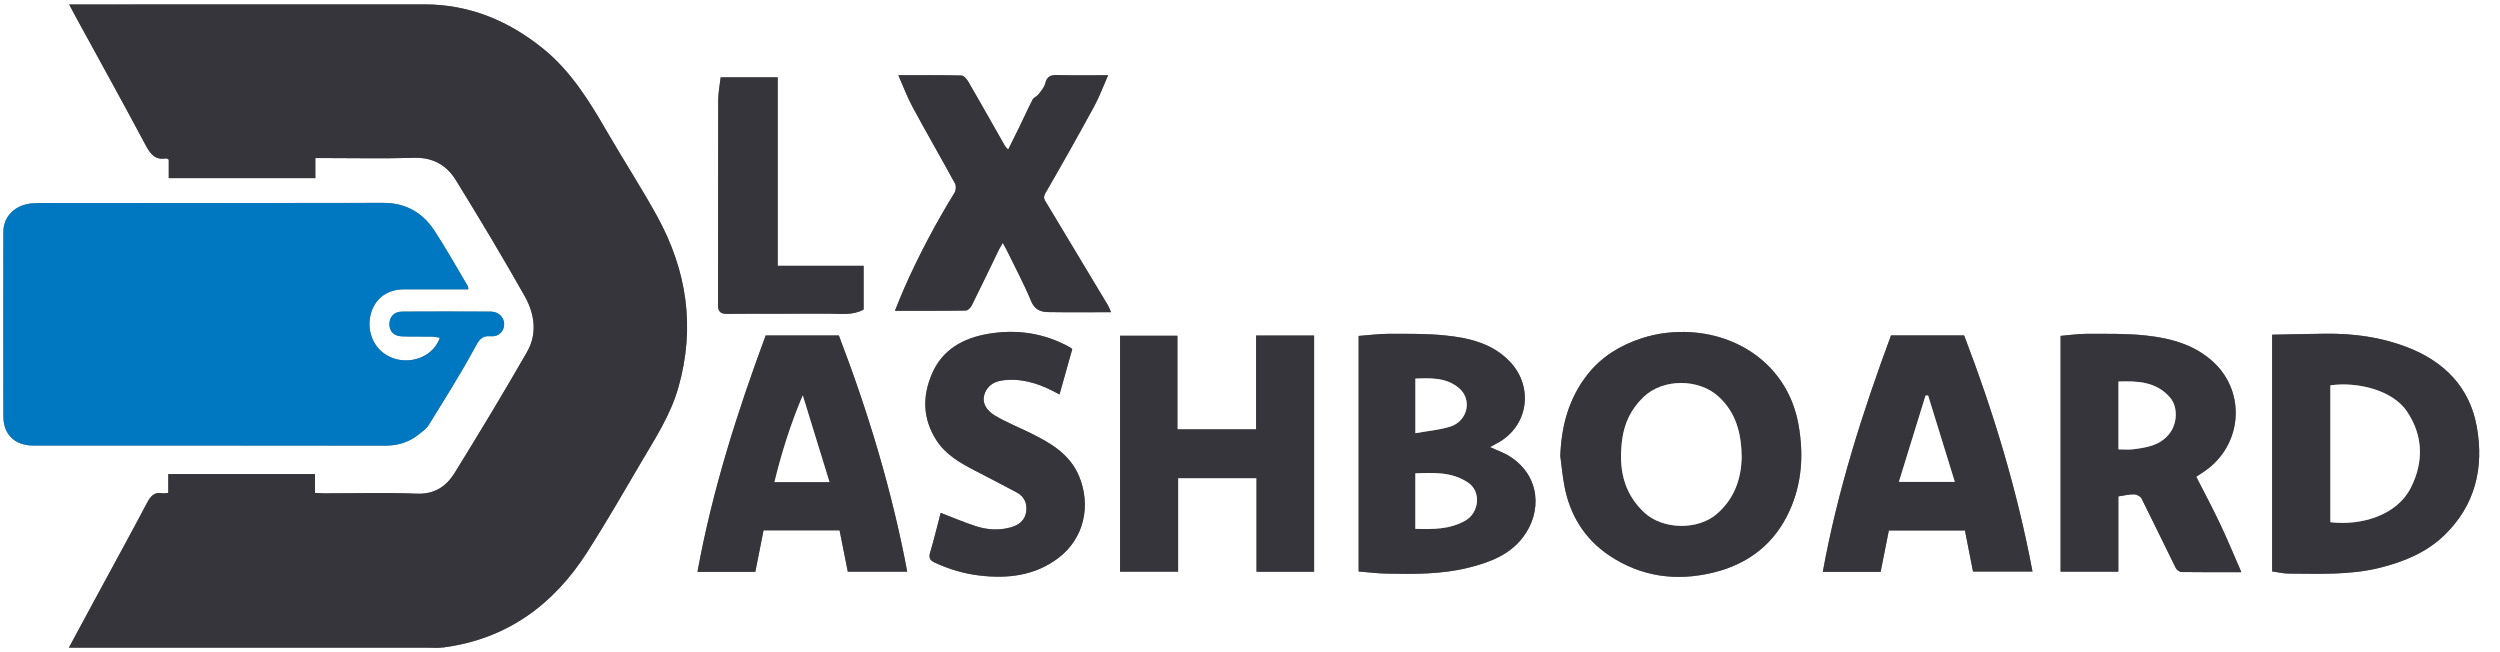 <?xml version="1.0" encoding="UTF-8"?>
<svg id="Layer_1" data-name="Layer 1" xmlns="http://www.w3.org/2000/svg" viewBox="0 0 1664 434">
  <rect x="0" y="0" width="1664" height="434" fill="#808080" stroke="none"/>
  <defs>
    <style>
      .cls-1 {
        fill: #fff;
      }

      .cls-2 {
        fill: #36353b;
      }

      .cls-3 {
        fill: #0078c1;
      }
    </style>
  </defs>
  <path class="cls-1" d="M0,434V0H1664V434H0Zm45.85-2.93c2.99,0,5.08,0,7.16,0,76.65,0,153.3,0,229.95,0,4.16,0,8.38,.37,12.48-.18,42-5.61,72.93-28.29,95.32-63.26,12.55-19.6,24.16-39.81,35.96-59.88,9.41-16.01,19.57-31.52,24.78-49.82,11.48-40.23,5.63-78.1-14.2-114.13-10.34-18.79-22.06-36.82-32.82-55.39-11.97-20.66-24.27-40.94-43.25-56.23-23.08-18.59-49.01-29.27-78.91-29.27-76.65,0-153.3,.03-229.96,.05-1.88,0-3.77,0-6.35,0,1.73,3.26,2.94,5.6,4.21,7.92,15.58,28.49,31.33,56.89,46.6,85.55,3.18,5.96,6.28,10.32,13.73,8.98,.38-.07,.85,.39,1.75,.83v12.31h97.6v-13.34h6.34c19.83,0,39.67,.44,59.48-.16,12.46-.38,21.58,4.95,27.64,14.77,15.74,25.51,31.17,51.23,45.9,77.33,6.52,11.55,8.53,24.85,1.63,36.92-15.54,27.17-31.77,53.95-48.21,80.59-5.53,8.95-13.3,14.43-25.19,13.94-20.46-.84-40.98-.23-61.48-.24-1.93,0-3.86-.16-6.35-.27v-12.54H112.01v12.5c-1.53,.12-2.71,.46-3.78,.26-5.33-1-7.88,1.71-10.25,6.19-11.36,21.49-23.07,42.8-34.64,64.18-5.68,10.49-11.34,21-17.48,32.39ZM311.71,192.57c-.14-1.09-.07-1.64-.29-2.02-7.41-12.44-14.45-25.13-22.41-37.22-7.89-11.97-19.11-18.33-34.01-18.3-74.98,.17-149.96,.07-224.94,.09-3,0-6.01-.03-8.99,.26-11.13,1.09-18.8,8.66-18.82,18.85-.07,41-.09,81.99,0,122.99,.03,12.09,7.67,19.32,19.9,19.32,78.31,0,156.62-.02,234.93,.03,8.17,0,15.39-2.44,21.72-7.48,2.33-1.86,4.99-3.69,6.5-6.15,10.39-16.84,21-33.58,30.44-50.96,2.84-5.22,4.44-8.76,11.12-8.21,5.29,.44,8.79-3.53,8.7-8.17-.09-4.54-3.8-8.18-8.95-8.21-19.66-.1-39.32-.11-58.98,0-5.29,.03-8.51,3.53-8.45,8.49,.06,4.74,3.04,7.81,8.35,8,6.49,.23,12.99,.04,19.49,.15,1.88,.03,3.75,.46,5.74,.72-4.95,14.85-25,19.87-37.76,10.05-7.99-6.15-11.15-17.39-7.73-27.46,3.15-9.28,10.99-14.7,21.47-14.77,7.33-.05,14.66-.01,21.99-.01,6.93,0,13.86,0,20.96,0Zm726.82,110.91c.87,6.51,1.48,13.06,2.66,19.51,3.61,19.63,13.38,35.66,29.96,46.76,21.2,14.2,44.55,17.34,69.25,11.35,23.43-5.68,40.8-19.23,50.72-41.12,8.34-18.41,9.55-37.86,5.87-57.86-6.71-36.48-36.69-58.86-71.64-61-11.1-.68-22.06,.6-32.63,4.03-14.23,4.62-26.75,12.26-36.04,24.07-12.42,15.78-17.45,34.25-18.14,54.26Zm473.8,76.85c4.03,.55,7.6,1.43,11.17,1.45,20.31,.08,40.69,1.1,60.69-3.92,15.95-4,30.92-10.12,42.87-21.72,20.53-19.91,26.37-44.92,21.51-72.08-4.73-26.39-21.68-43.47-46.42-53-17.4-6.7-35.55-9.13-54.09-8.96-11.86,.11-23.73,.44-35.73,.67v157.55Zm-608.02,.05c6.41,.52,12.31,1.3,18.22,1.42,18.5,.36,37.05,.55,55.16-4.01,13.77-3.47,26.98-8.31,36.04-20.25,12.7-16.71,11.69-40.62-8.67-53.66-3.97-2.55-8.59-4.1-13.3-6.3,1.82-.99,3.1-1.72,4.4-2.39,20.99-10.9,25.09-37.38,8.81-54.49-11.55-12.14-27.01-15.76-42.74-17.4-12.49-1.31-25.17-1.09-37.76-1.11-6.69-.01-13.39,.91-20.17,1.42v156.78Zm505.66-49.98c4.04-.59,7.29-1.45,10.53-1.37,1.7,.04,4.18,1.32,4.9,2.76,7.74,15.39,15.15,30.94,22.83,46.36,.61,1.23,2.5,2.57,3.81,2.59,12.98,.19,25.97,.12,39.84,.12-4.85-11.07-9.26-21.76-14.2-32.2-4.97-10.49-10.46-20.74-15.85-31.34,1.83-1.21,3.6-2.35,5.34-3.54,25.01-16.99,28.21-51.98,6.34-72.54-12.62-11.86-28.75-16.16-45.31-17.94-12.82-1.38-25.84-1.08-38.77-1.12-6.02-.02-12.05,.9-17.91,1.38v156.95h38.45v-50.11Zm-535.3-107.05h-38.6v62.43h-52.37v-62.31h-38.19v157.04h38.64v-62.26h52.19v62.31h38.33V223.34Zm-207.17-61.67c1.34,2.51,2.15,3.92,2.86,5.38,5.38,11.06,11.23,21.93,15.91,33.28,2.35,5.7,6.23,7.31,11.25,7.39,13.81,.23,27.62,.08,42.01,.08-.84-1.86-1.36-3.4-2.18-4.76-13.54-22.6-27.1-45.18-40.69-67.74-1.29-2.14-2.65-3.6-.88-6.66,11.07-19.13,21.91-38.4,32.49-57.81,3.55-6.51,6.11-13.56,9.3-20.78-11.72,0-22.72,.2-33.7-.1-4.43-.12-7.02,.77-8.15,5.55-.64,2.7-2.85,5.11-4.63,7.44-.98,1.29-3.02,1.89-3.73,3.24-3.06,5.89-5.77,11.96-8.67,17.93-2.43,5.02-4.95,10.01-7.65,15.46-1.08-1.22-1.72-1.74-2.11-2.41-8.1-14.22-16.11-28.5-24.32-42.65-1.04-1.79-3.06-4.22-4.68-4.26-13.93-.34-27.86-.19-41.99-.19,3.23,7.31,5.85,14.46,9.44,21.09,9.25,17.12,19,33.97,28.31,51.06,.84,1.54,.62,4.49-.33,6.03-12.57,20.4-23.74,41.54-33.44,63.45-2.29,5.17-4.31,10.45-6.24,15.16,15.99,0,31.59,.09,47.19-.16,1.38-.02,3.25-1.99,4-3.49,6.16-12.36,12.11-24.83,18.14-37.26,.55-1.14,1.27-2.2,2.49-4.27Zm-108.68,191.3c1.86,9.39,3.69,18.59,5.47,27.55h39.57c-10.18-54.08-25.95-106.16-45.52-157.24h-48.7c-19.05,51.4-35.55,103.28-45.4,157.35h38.49c1.83-9.23,3.66-18.43,5.49-27.66h50.6Zm699.85-129.75c-19.05,51.34-35.57,103.29-45.42,157.41h38.49c1.86-9.36,3.68-18.56,5.47-27.55h50.65c1.83,9.3,3.62,18.4,5.38,27.34h39.59c-10.18-54.15-25.99-106.19-45.51-157.2h-48.65Zm-632.56,118.15c-2.19,8.34-4.36,17.51-7.06,26.52-1.14,3.8,.34,5.33,3.38,6.71,9.44,4.3,19.14,7.25,29.57,8.47,18.8,2.21,36.58,.14,52.05-11.37,17.8-13.24,22.25-35.56,14.12-54.87-6.19-14.7-19.05-22.1-32.51-28.7-7.63-3.74-15.57-6.94-22.89-11.22-7.69-4.5-9.71-10.49-6.71-16.45,2.97-5.91,8.58-7.24,14.39-7.59,12.48-.74,23.7,3.5,34.74,9.72,2.87-10.21,5.68-20.17,8.51-30.25-.58-.44-1.06-.89-1.62-1.21-17.07-9.48-35.38-12.19-54.41-8.92-16.41,2.82-30.23,10.24-37.26,26.35-6.55,15.03-6.33,29.95,2.69,44.21,6.24,9.88,15.95,15.32,25.89,20.5,9.29,4.83,18.63,9.57,27.84,14.55,5.06,2.73,6.99,7.44,6.18,12.94-.83,5.71-5.07,8.78-10.17,10.22-7.77,2.19-15.72,1.72-23.32-.76-7.87-2.57-15.51-5.83-23.42-8.85Zm-51.28-164.45h-57.19V51.45h-37.97c-.61,5.34-1.63,10.24-1.64,15.14-.12,45.48-.04,90.96-.12,136.44,0,4.53,1.75,5.91,6.23,5.87,22.65-.19,45.3-.02,67.96-.13,7.57-.03,15.36,1.34,22.73-2.76v-29.1Z"/>
  <path class="cls-3" d="M311.71,192.57c-7.1,0-14.03,0-20.96,0-7.33,0-14.66-.04-21.99,.01-10.48,.07-18.31,5.49-21.47,14.77-3.42,10.07-.26,21.31,7.73,27.46,12.76,9.83,32.81,4.8,37.76-10.05-1.99-.26-3.86-.69-5.74-.72-6.5-.11-13,.08-19.49-.15-5.32-.19-8.29-3.25-8.35-8-.06-4.96,3.15-8.46,8.45-8.49,19.66-.11,39.32-.1,58.98,0,5.15,.03,8.86,3.67,8.95,8.21,.09,4.64-3.41,8.61-8.7,8.17-6.68-.55-8.28,2.98-11.12,8.21-9.44,17.37-20.05,34.12-30.44,50.96-1.52,2.46-4.17,4.29-6.5,6.15-6.33,5.04-13.55,7.49-21.72,7.48-78.31-.05-156.62-.03-234.93-.03-12.24,0-19.87-7.23-19.9-19.32-.1-41-.08-81.99,0-122.99,.02-10.2,7.69-17.76,18.82-18.85,2.98-.29,5.99-.26,8.99-.26,74.98-.01,149.96,.09,224.94-.09,14.9-.03,26.13,6.32,34.01,18.3,7.96,12.08,15,24.78,22.41,37.22,.22,.38,.15,.93,.29,2.02Z"/>
  <g>
    <path class="cls-2" d="M45.85,431.07c6.14-11.38,11.8-21.89,17.48-32.39,11.57-21.38,23.28-42.69,34.64-64.18,2.37-4.48,4.92-7.19,10.25-6.19,1.07,.2,2.25-.14,3.78-.26v-12.5h97.66v12.54c2.49,.11,4.42,.27,6.35,.27,20.5,.02,41.02-.6,61.48,.24,11.89,.49,19.67-4.99,25.19-13.94,16.44-26.64,32.67-53.42,48.21-80.59,6.91-12.07,4.89-25.37-1.63-36.92-14.73-26.1-30.16-51.82-45.9-77.33-6.06-9.82-15.18-15.15-27.64-14.77-19.81,.6-39.65,.16-59.48,.16h-6.34v13.34H112.32v-12.31c-.9-.44-1.37-.9-1.75-.83-7.45,1.34-10.55-3.02-13.73-8.98-15.28-28.65-31.03-57.05-46.6-85.55-1.27-2.32-2.48-4.66-4.21-7.92,2.58,0,4.47,0,6.35,0,76.65-.02,153.3-.06,229.96-.05,29.9,0,55.83,10.69,78.91,29.27,18.98,15.28,31.28,35.57,43.25,56.23,10.76,18.57,22.48,36.6,32.82,55.39,19.83,36.03,25.67,73.9,14.2,114.13-5.22,18.29-15.37,33.81-24.78,49.82-11.8,20.07-23.41,40.28-35.96,59.88-22.39,34.96-53.32,57.64-95.32,63.26-4.09,.55-8.31,.18-12.48,.18-76.65,0-153.3,0-229.95,0-2.09,0-4.17,0-7.16,0Z"/>
    <path class="cls-2" d="M1038.53,303.48c.69-20.01,5.72-38.48,18.14-54.26,9.29-11.8,21.81-19.44,36.04-24.07,10.58-3.44,21.54-4.71,32.63-4.03,34.95,2.15,64.93,24.53,71.64,61,3.68,19.99,2.47,39.45-5.87,57.86-9.92,21.89-27.29,35.44-50.72,41.12-24.7,5.99-48.05,2.84-69.25-11.35-16.59-11.11-26.35-27.13-29.96-46.76-1.19-6.45-1.79-13-2.66-19.51Zm120.75,1.03c-.23-16.3-3.76-29.75-15.35-40.46-13.13-12.14-37.01-12.22-49.95,.18-8.3,7.95-12.89,17.39-14.33,28.86-2.29,18.28,.59,34.63,14.59,47.87,12.35,11.68,35.77,12.11,48.49,1.11,11.97-10.36,16.16-23.72,16.55-37.56Z"/>
    <path class="cls-2" d="M1512.33,380.33V222.78c12-.23,23.87-.56,35.73-.67,18.54-.17,36.69,2.25,54.09,8.96,24.73,9.53,41.69,26.61,46.42,53,4.87,27.16-.98,52.17-21.51,72.08-11.95,11.59-26.92,17.72-42.87,21.72-20,5.01-40.38,4-60.69,3.92-3.57-.01-7.14-.9-11.17-1.45Zm38.77-32.76c20.25,2.42,44.14-4.37,53.53-22.89,8.63-17.02,8.37-34.66-2.6-50.9-9.54-14.13-33.03-19.87-50.93-17.28v91.07Z"/>
    <path class="cls-2" d="M904.3,380.38V223.6c6.78-.51,13.47-1.43,20.17-1.42,12.6,.02,25.27-.2,37.76,1.11,15.73,1.65,31.19,5.26,42.74,17.4,16.28,17.11,12.18,43.59-8.81,54.49-1.3,.68-2.58,1.4-4.4,2.39,4.71,2.2,9.33,3.75,13.3,6.3,20.36,13.05,21.37,36.95,8.67,53.66-9.06,11.93-22.28,16.78-36.04,20.25-18.11,4.56-36.66,4.38-55.16,4.01-5.91-.12-11.81-.9-18.22-1.42Zm37.75-28.37c11.88,.34,23.09,.42,33.49-5.61,8.77-5.09,10.86-19.17,1.32-25.38-10.82-7.04-22.66-6.39-34.8-5.94v36.94Zm.02-63.68c8.27-1.49,15.98-2.12,23.18-4.36,11.62-3.62,15.01-18.1,5.64-25.81-8.58-7.06-18.64-6.51-28.82-6.15v36.32Z"/>
    <path class="cls-2" d="M1409.97,330.39v50.11h-38.45V223.56c5.86-.48,11.89-1.4,17.91-1.38,12.93,.05,25.95-.26,38.77,1.12,16.56,1.78,32.69,6.08,45.31,17.94,21.87,20.56,18.67,55.55-6.34,72.54-1.74,1.18-3.51,2.33-5.34,3.54,5.39,10.6,10.88,20.84,15.85,31.34,4.94,10.44,9.34,21.13,14.2,32.2-13.87,0-26.85,.08-39.84-.12-1.31-.02-3.2-1.36-3.81-2.59-7.67-15.42-15.09-30.97-22.83-46.36-.72-1.43-3.2-2.71-4.9-2.76-3.23-.08-6.49,.78-10.53,1.37Zm.07-31.29c3.62,0,6.79,.34,9.87-.06,8.61-1.13,17.16-2.34,23.42-9.6,6.51-7.55,6.02-18.92,1.35-24.48-9.19-10.95-21.62-11.44-34.63-11.01v45.16Z"/>
    <path class="cls-2" d="M874.66,223.34v157.21h-38.33v-62.31h-52.19v62.26h-38.64V223.47h38.19v62.31h52.37v-62.43h38.6Z"/>
    <path class="cls-2" d="M667.49,161.67c-1.21,2.07-1.93,3.13-2.49,4.27-6.03,12.42-11.98,24.89-18.14,37.26-.75,1.51-2.62,3.47-4,3.49-15.59,.25-31.19,.16-47.19,.16,1.93-4.71,3.95-10,6.24-15.16,9.71-21.91,20.87-43.04,33.44-63.45,.95-1.54,1.17-4.49,.33-6.03-9.31-17.09-19.06-33.94-28.31-51.06-3.58-6.63-6.2-13.78-9.44-21.09,14.13,0,28.07-.14,41.99,.19,1.62,.04,3.65,2.47,4.68,4.26,8.21,14.16,16.22,28.43,24.32,42.65,.38,.67,1.03,1.19,2.11,2.41,2.7-5.45,5.21-10.44,7.65-15.46,2.9-5.98,5.61-12.04,8.67-17.93,.7-1.36,2.75-1.96,3.73-3.24,1.78-2.33,3.99-4.74,4.63-7.44,1.14-4.78,3.72-5.68,8.15-5.55,10.98,.3,21.97,.1,33.7,.1-3.2,7.22-5.76,14.27-9.3,20.78-10.58,19.41-21.42,38.68-32.49,57.81-1.77,3.06-.41,4.52,.88,6.66,13.59,22.56,27.16,45.15,40.69,67.74,.82,1.36,1.34,2.9,2.18,4.76-14.39,0-28.21,.15-42.01-.08-5.02-.08-8.9-1.69-11.25-7.39-4.68-11.35-10.53-22.22-15.91-33.28-.71-1.46-1.52-2.87-2.86-5.38Z"/>
    <path class="cls-2" d="M558.82,352.97h-50.6c-1.83,9.23-3.66,18.43-5.49,27.66h-38.49c9.85-54.07,26.35-105.95,45.4-157.35h48.7c19.57,51.08,35.34,103.16,45.52,157.24h-39.57c-1.78-8.96-3.6-18.16-5.47-27.55Zm-24.49-89.83c-8.02,18.88-14.02,37.92-18.85,57.72h36.63c-6.05-19.64-11.92-38.68-17.78-57.72Z"/>
    <path class="cls-2" d="M1258.67,223.23h48.65c19.52,51.01,35.34,103.05,45.51,157.2h-39.59c-1.76-8.95-3.55-18.04-5.38-27.34h-50.65c-1.78,8.99-3.61,18.2-5.47,27.55h-38.49c9.84-54.12,26.37-106.07,45.42-157.41Zm24.7,40.03c-.57,0-1.15,0-1.72,0-5.86,19-11.73,38-17.73,57.45h37.2c-6.06-19.61-11.9-38.53-17.75-57.46Z"/>
    <path class="cls-2" d="M626.11,341.37c7.91,3.02,15.55,6.29,23.42,8.85,7.6,2.48,15.55,2.95,23.32,.76,5.1-1.44,9.33-4.51,10.17-10.22,.8-5.51-1.12-10.21-6.18-12.94-9.21-4.97-18.55-9.71-27.84-14.55-9.94-5.17-19.64-10.62-25.89-20.5-9.02-14.26-9.24-29.18-2.69-44.21,7.03-16.11,20.85-23.53,37.26-26.35,19.03-3.27,37.34-.56,54.41,8.92,.56,.31,1.04,.77,1.62,1.21-2.83,10.07-5.64,20.03-8.51,30.25-11.04-6.22-22.26-10.46-34.74-9.72-5.81,.35-11.42,1.68-14.39,7.59-3,5.97-.98,11.96,6.71,16.45,7.32,4.28,15.25,7.48,22.89,11.22,13.45,6.59,26.32,13.99,32.51,28.7,8.13,19.31,3.67,41.64-14.12,54.87-15.47,11.5-33.25,13.57-52.05,11.37-10.43-1.22-20.13-4.17-29.57-8.47-3.04-1.39-4.52-2.91-3.38-6.71,2.7-9.01,4.87-18.18,7.06-26.52Z"/>
    <path class="cls-2" d="M574.84,176.92v29.1c-7.37,4.1-15.16,2.72-22.73,2.76-22.65,.1-45.3-.07-67.96,.13-4.48,.04-6.24-1.34-6.23-5.87,.08-45.48,0-90.96,.12-136.44,.01-4.9,1.04-9.81,1.64-15.14h37.97v125.47h57.19Z"/>
  </g>
  <path class="cls-1" d="M1159.28,304.5c-.38,13.84-4.57,27.2-16.55,37.56-12.71,11-36.13,10.57-48.49-1.11-14-13.24-16.88-29.58-14.59-47.87,1.44-11.47,6.03-20.9,14.33-28.86,12.94-12.4,36.81-12.32,49.95-.18,11.58,10.71,15.12,24.16,15.35,40.46Z"/>
  <path class="cls-1" d="M1551.09,347.57v-91.07c17.9-2.59,41.39,3.15,50.93,17.28,10.97,16.24,11.23,33.88,2.6,50.9-9.39,18.52-33.28,25.31-53.53,22.89Z"/>
  <path class="cls-1" d="M942.05,352v-36.94c12.15-.45,23.98-1.1,34.8,5.94,9.54,6.21,7.45,20.3-1.32,25.38-10.4,6.03-21.6,5.95-33.49,5.61Z"/>
  <path class="cls-1" d="M942.07,288.32v-36.32c10.18-.36,20.24-.9,28.82,6.15,9.37,7.71,5.97,22.18-5.64,25.81-7.2,2.25-14.9,2.87-23.18,4.36Z"/>
  <path class="cls-1" d="M1410.04,299.1v-45.16c13.01-.43,25.45,.07,34.63,11.01,4.67,5.56,5.16,16.93-1.35,24.48-6.26,7.26-14.81,8.47-23.42,9.6-3.07,.4-6.24,.06-9.87,.06Z"/>
  <path class="cls-1" d="M534.32,263.15c5.87,19.04,11.73,38.07,17.78,57.72h-36.63c4.83-19.8,10.83-38.83,18.85-57.72Z"/>
  <path class="cls-1" d="M1283.36,263.26c5.84,18.92,11.69,37.85,17.75,57.46h-37.2c6-19.45,11.87-38.45,17.73-57.45,.57,0,1.15,0,1.72,0Z"/>
</svg>